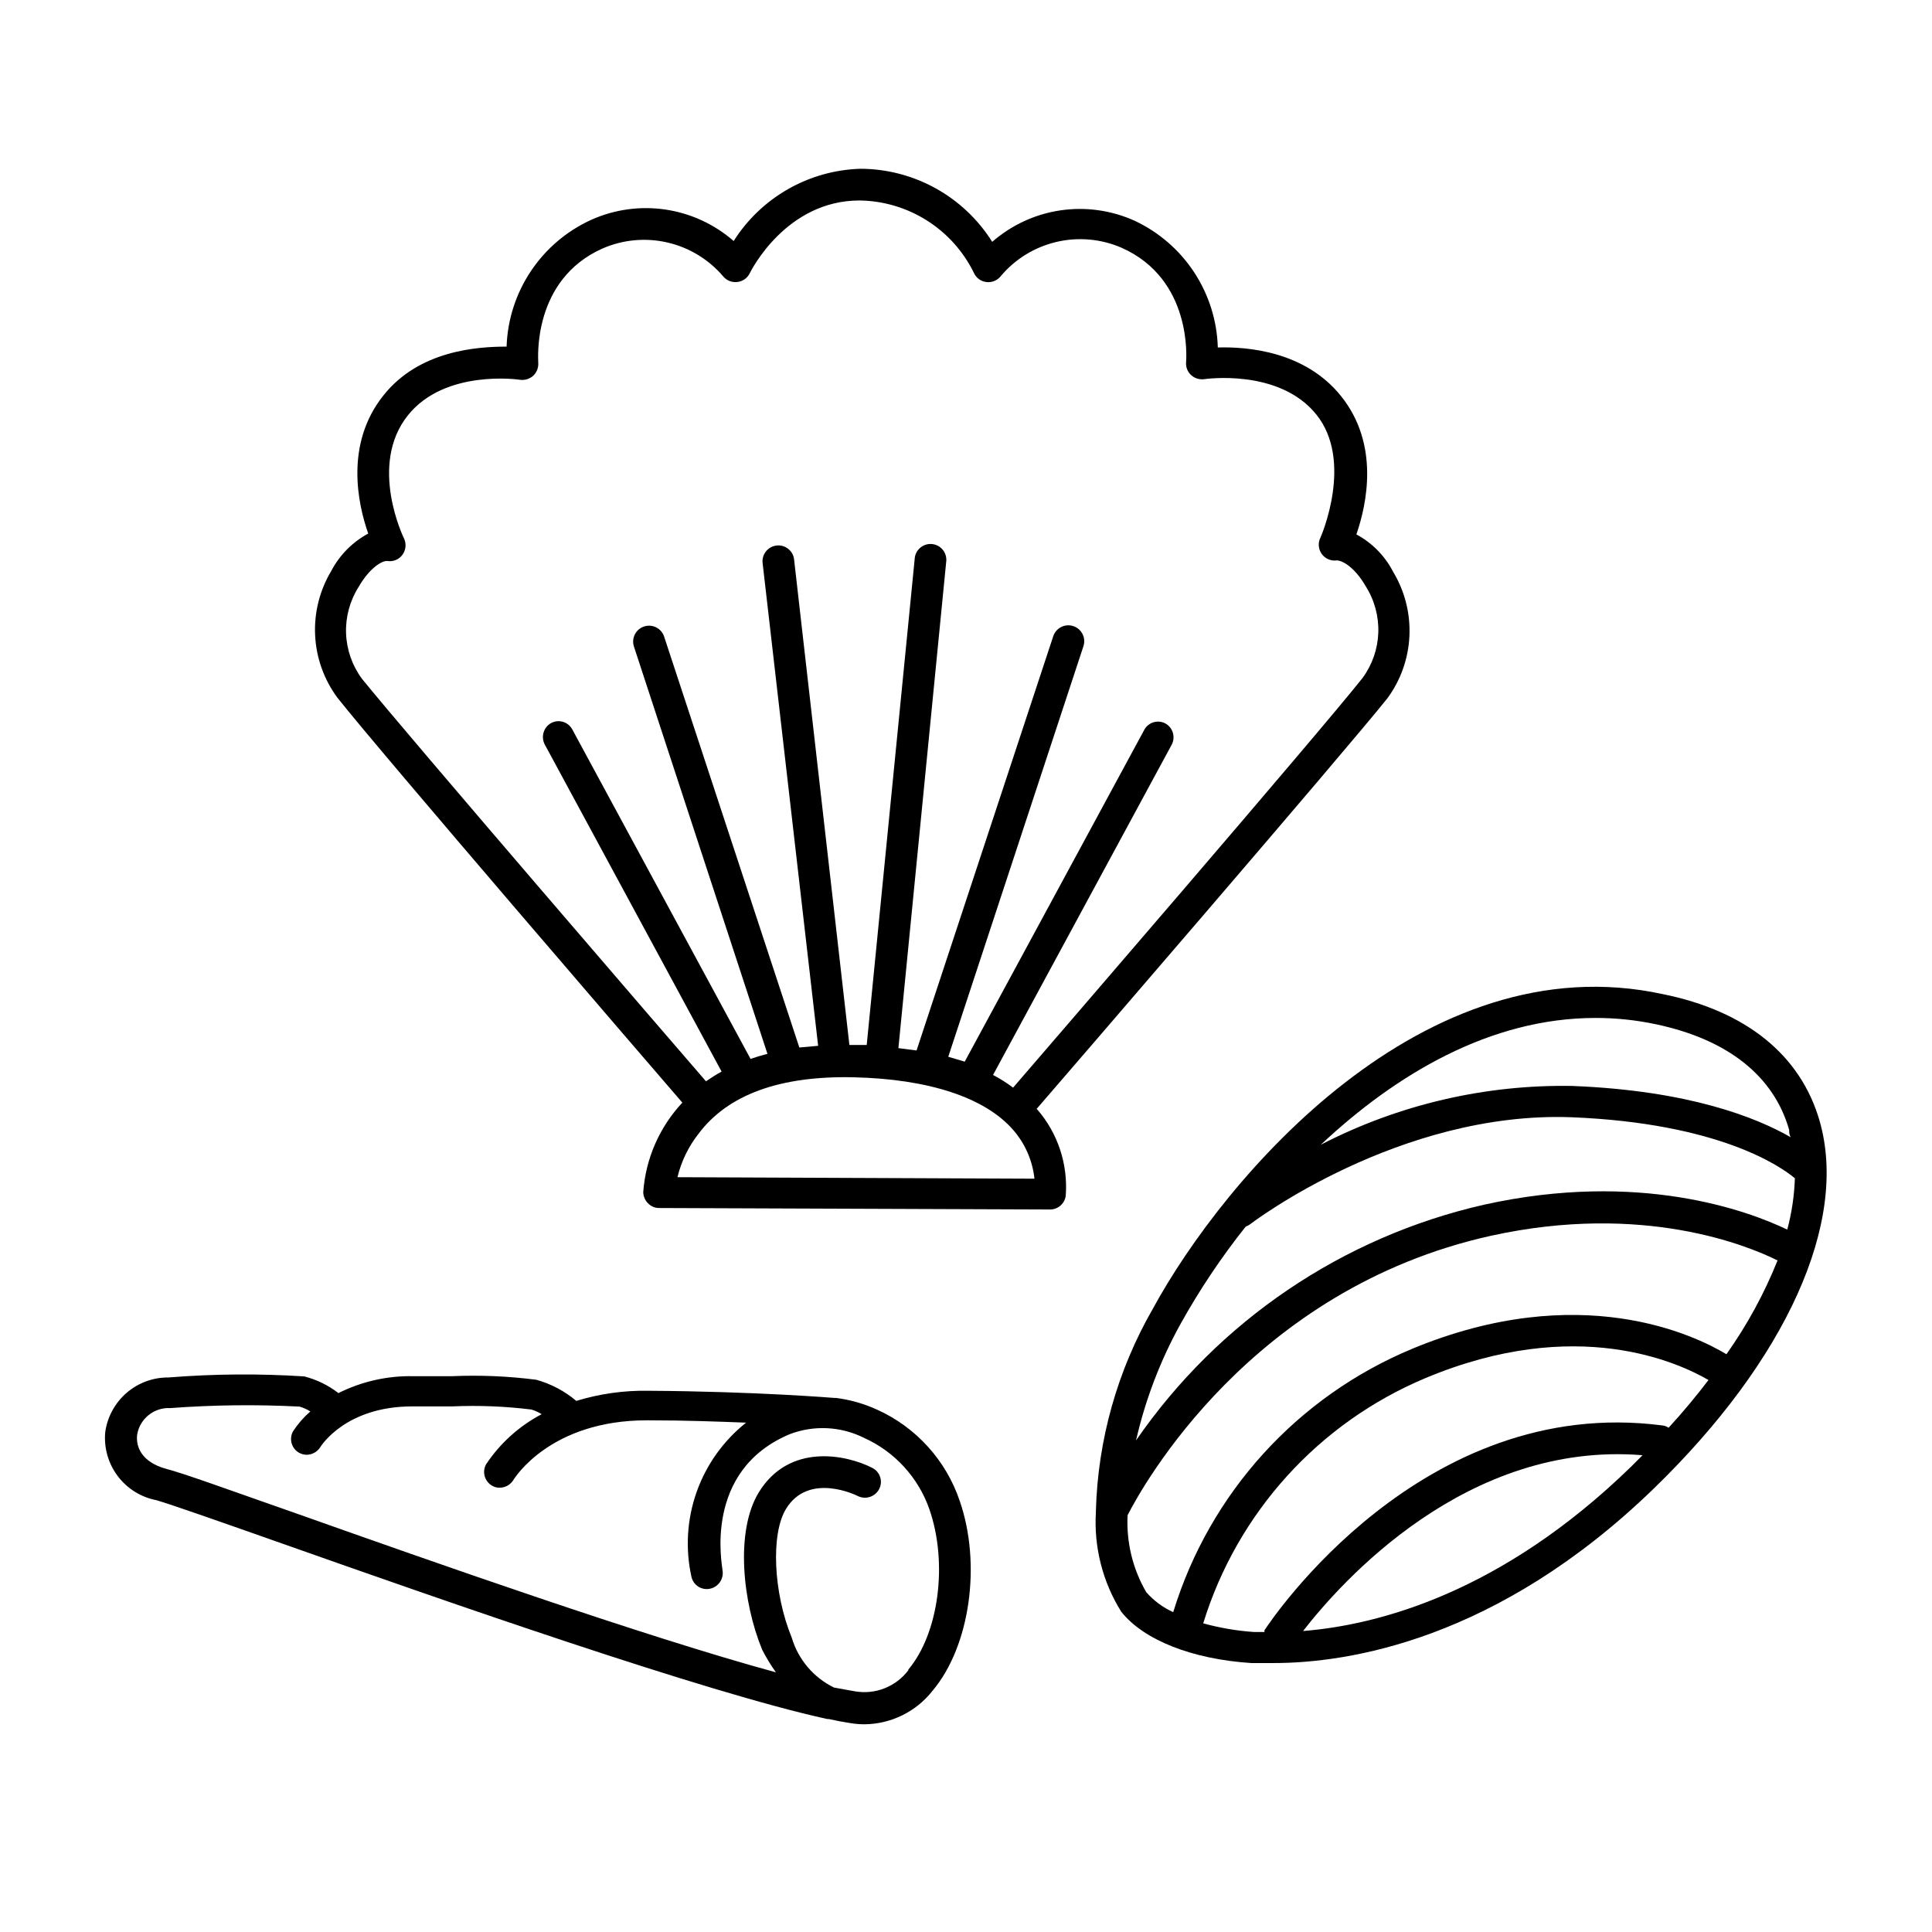 <?xml version="1.0" encoding="UTF-8"?>
<!-- Uploaded to: SVG Find, www.svgrepo.com, Generator: SVG Find Mixer Tools -->
<svg fill="#000000" width="800px" height="800px" version="1.1" viewBox="144 144 512 512" xmlns="http://www.w3.org/2000/svg">
 <g>
  <path d="m418.7 437.89c8.23-9.516 80.664-93.484 92.926-108.77 3.559-4.812 5.606-10.574 5.883-16.555 0.281-5.981-1.223-11.906-4.316-17.031-2.168-4.215-5.566-7.668-9.738-9.91 2.742-7.949 6.215-23.789-4.031-36.609-9.516-11.922-24.797-13.156-32.691-12.93-0.203-7.094-2.375-13.988-6.269-19.922-3.894-5.93-9.359-10.66-15.789-13.668-6.16-2.781-12.996-3.734-19.684-2.742-6.691 0.992-12.953 3.891-18.043 8.34-7.551-12.02-20.738-19.332-34.934-19.367-13.676 0.418-26.258 7.586-33.586 19.145-5.102-4.449-11.375-7.344-18.074-8.336-6.695-0.992-13.539-0.043-19.711 2.738-6.488 2.961-12.02 7.676-15.973 13.609-3.957 5.934-6.18 12.852-6.418 19.977-7.781 0-23.176 1.008-32.637 12.93-10.242 12.82-6.828 28.66-4.031 36.609v0.004c-4.18 2.25-7.594 5.703-9.797 9.906-3.078 5.133-4.566 11.062-4.277 17.043 0.289 5.977 2.344 11.734 5.902 16.547 11.98 15.113 81.504 95.836 91.414 107.31-6.059 6.477-9.715 14.832-10.359 23.676 0.004 1.113 0.445 2.18 1.234 2.969 0.766 0.824 1.84 1.289 2.965 1.285l103.56 0.391v0.004c2.098 0.023 3.891-1.508 4.199-3.582 0.652-8.355-2.066-16.621-7.559-22.953zm-179.64-138.38c2.856-4.981 6.269-7.055 7.668-6.828 1.547 0.215 3.086-0.453 3.977-1.734 0.887-1.27 1.016-2.922 0.336-4.312 0 0-9.516-19.367 1.062-32.578 9.852-12.316 29.5-9.461 29.727-9.406 1.281 0.168 2.574-0.242 3.527-1.117 0.91-0.895 1.383-2.144 1.285-3.418 0-0.895-1.68-21.945 17.074-30.285v0.004c5.422-2.356 11.457-2.902 17.211-1.559 5.758 1.34 10.93 4.496 14.754 9.004 0.91 1.07 2.297 1.617 3.695 1.453 1.422-0.145 2.672-1.012 3.301-2.293 0.391-0.785 9.684-19.312 29.109-19.312 6.324 0.082 12.5 1.918 17.844 5.297 5.348 3.379 9.652 8.172 12.441 13.848 0.574 1.332 1.809 2.266 3.246 2.461 1.434 0.207 2.875-0.344 3.809-1.453 3.812-4.574 9.004-7.785 14.797-9.156 5.793-1.375 11.875-0.832 17.332 1.543 18.754 8.34 17.129 29.391 17.074 30.285v-0.004c-0.121 1.277 0.352 2.539 1.289 3.418 0.945 0.883 2.242 1.293 3.527 1.117 0 0 19.816-2.969 29.727 9.406 9.91 12.371 1.176 32.355 1.062 32.578h-0.004c-0.699 1.391-0.57 3.055 0.336 4.324 0.902 1.266 2.434 1.93 3.977 1.723 1.512 0 4.812 1.848 7.668 6.828 2.332 3.672 3.5 7.961 3.352 12.305-0.148 4.348-1.609 8.547-4.191 12.047-11.98 15.113-84.359 98.973-92.59 108.54-1.68-1.262-3.457-2.383-5.316-3.359l47.359-87.551c1.043-2.012 0.301-4.492-1.68-5.598-2.012-1.074-4.512-0.324-5.598 1.68l-47.582 87.941-4.367-1.289 35.828-108.82-0.004 0.004c0.727-2.211-0.477-4.59-2.684-5.316-2.211-0.727-4.594 0.477-5.32 2.688l-36.219 109.77-4.812-0.617 12.652-128.75c0.18-1.141-0.117-2.309-0.82-3.223-0.707-0.914-1.758-1.5-2.906-1.613-1.152-0.117-2.297 0.246-3.172 1.004-0.871 0.754-1.395 1.836-1.445 2.992l-12.707 128.75h-3.469-1.121l-14.668-128.75h0.004c-0.309-2.266-2.367-3.867-4.637-3.609-2.269 0.262-3.918 2.285-3.707 4.562l14.723 128.02-4.981 0.449-35.828-108.88v-0.004c-0.727-2.211-3.106-3.414-5.316-2.688-2.211 0.727-3.414 3.109-2.688 5.32l35.379 107.93c-1.512 0.391-3.023 0.84-4.477 1.344l-47.25-87.328c-1.086-2.004-3.586-2.754-5.598-1.68-1.977 1.109-2.738 3.57-1.734 5.602l46.91 86.766c-1.457 0.785-2.801 1.68-4.141 2.574-9.855-11.363-79.434-92.141-91.191-106.7-2.578-3.5-4.039-7.699-4.191-12.047-0.148-4.344 1.02-8.633 3.352-12.305zm84.473 156.46c1.016-4.199 2.926-8.133 5.598-11.531 7.781-10.355 21.551-15.395 41.145-14.945s34.707 5.262 42.266 13.996v-0.004c3.137 3.621 5.09 8.113 5.598 12.879z"/>
  <path d="m376.38 517.55c-3.426-1.566-7.066-2.602-10.805-3.078h-0.391s-20.879-1.734-49.375-1.902v-0.004c-6.461-0.109-12.906 0.797-19.086 2.688-3.082-2.606-6.691-4.516-10.582-5.598-7.422-0.961-14.914-1.277-22.391-0.949h-10.188c-6.891-0.145-13.711 1.391-19.875 4.477-2.688-2.078-5.773-3.582-9.066-4.422-11.973-0.77-23.98-0.676-35.938 0.281-4.086-0.039-8.043 1.41-11.133 4.078-3.09 2.672-5.106 6.375-5.664 10.418-0.379 4.152 0.797 8.293 3.301 11.625s6.156 5.613 10.246 6.402c4.254 1.23 17.41 5.879 34.09 11.754 42.32 14.945 111.45 39.184 143.7 46.238h0.391c1.961 0.449 3.805 0.785 5.598 1.062h0.004c1.293 0.223 2.606 0.336 3.918 0.336 7.019-0.082 13.621-3.332 17.969-8.844 9.965-11.812 13.043-33.586 7.223-50.383v0.004c-3.637-10.762-11.586-19.523-21.945-24.184zm8.34 69.078c-1.613 2.133-3.781 3.785-6.269 4.773-2.484 0.988-5.195 1.273-7.836 0.824l-5.598-1.008c-5.414-2.644-9.477-7.438-11.195-13.211-4.871-11.867-5.598-27.484-1.512-34.148 5.988-9.797 18.586-3.637 19.09-3.359 2.074 0.98 4.547 0.137 5.598-1.902 0.504-0.984 0.594-2.133 0.246-3.184-0.348-1.051-1.102-1.922-2.094-2.414-6.887-3.527-22-6.66-30.062 6.492-6.324 10.355-4.254 29.223 0.895 41.703l0.004 0.004c1.062 2.082 2.281 4.082 3.637 5.988-35.098-9.574-90.91-29.277-127.07-42.098-17.578-6.156-30.176-10.746-34.652-11.867-6.156-1.734-7.949-5.598-7.559-9.012 0.707-4.246 4.492-7.281 8.789-7.051 11.402-0.852 22.844-0.98 34.262-0.395 1.004 0.293 1.969 0.727 2.852 1.289-1.766 1.531-3.309 3.305-4.59 5.262-1.082 1.957-0.441 4.418 1.457 5.598 0.641 0.391 1.375 0.602 2.129 0.617 1.477-0.004 2.852-0.766 3.637-2.016 0.281-0.449 6.828-10.805 24.406-10.805h10.637c6.988-0.305 13.992-0.023 20.938 0.84 0.945 0.289 1.848 0.703 2.684 1.23-5.938 3.125-10.996 7.688-14.719 13.266-1.086 1.957-0.445 4.418 1.453 5.602 0.633 0.414 1.371 0.629 2.129 0.613 1.477-0.004 2.852-0.762 3.637-2.016 0.391-0.672 9.91-15.844 35.379-15.844l0.617 0.004c9.684 0 18.359 0.336 25.695 0.617l-0.004-0.004c-5.996 4.762-10.535 11.113-13.098 18.328-2.562 7.215-3.047 15.004-1.398 22.48 0.227 1.09 0.883 2.043 1.82 2.644 0.938 0.598 2.078 0.797 3.16 0.547 2.258-0.504 3.699-2.715 3.246-4.981 0-1.062-5.316-26.309 17.914-35.996 6.348-2.391 13.398-2.047 19.48 0.953 8.199 3.66 14.523 10.547 17.465 19.031 4.93 14.277 2.465 32.859-5.598 42.434z"/>
  <path d="m626.21 441.03c-5.039-17.41-19.426-29.109-41.594-33.586-63.367-13.715-116.1 48.531-135.08 83.352-9.398 16.328-14.594 34.738-15.113 53.57v0.336c-0.562 9.293 1.785 18.527 6.719 26.422 5.934 7.5 18.809 12.594 34.484 13.602h5.879c19.648 0 59.227-5.988 100.76-46.238 35.207-34.145 51.664-70.699 43.941-97.457zm-43.328-25.582c18.977 4.031 31.18 13.66 35.266 27.988 0 0.617 0 1.344 0.449 1.961-9.18-5.262-26.98-12.371-57.77-13.602l-0.004-0.004c-23.207-0.43-46.156 4.918-66.781 15.562 19.762-18.527 44.781-33.586 72.773-33.586 5.398-0.008 10.785 0.555 16.066 1.68zm-126.01 79.379c5.035-9.043 10.801-17.656 17.242-25.75 0.441-0.168 0.855-0.395 1.234-0.672 0.391-0.336 39.465-30.004 85.086-28.324 39.184 1.566 55.586 13.098 59.227 16.18v-0.004c-0.152 4.598-0.828 9.16-2.016 13.602-10.242-4.926-39.184-15.73-80.328-6.606-37.5 8.52-70.426 30.816-92.254 62.473 2.465-10.805 6.441-21.207 11.809-30.898zm-9.125 71.094 0.004-0.004c-3.582-6.168-5.293-13.25-4.926-20.375 3.805-7.445 32.578-59.953 96.34-74.059 40.25-8.844 68.07 2.633 75.906 6.551v-0.004c-3.527 8.789-8.074 17.133-13.547 24.855-8.285-4.981-38.793-19.871-83.242-1.457v0.004c-30.473 12.656-53.707 38.254-63.367 69.805-2.742-1.238-5.188-3.055-7.164-5.32zm15.113 8.285 0.004-0.004c9.027-29.32 30.598-53.125 58.891-64.988 40.082-16.793 67.176-4.031 75.012 0.504-3.191 4.199-6.719 8.453-10.578 12.652l-0.004-0.004c-0.5-0.344-1.074-0.555-1.68-0.613-63.758-8.285-103.79 51.777-105.41 54.297v0.449h-2.742c-4.562-0.312-9.086-1.082-13.492-2.297zm26.477 2.016c10.133-13.043 43.328-50.383 89.957-46.574-1.062 1.008-2.016 2.07-3.078 3.078-34.367 33.418-66.945 41.871-86.648 43.492z"/>
 </g>
</svg>